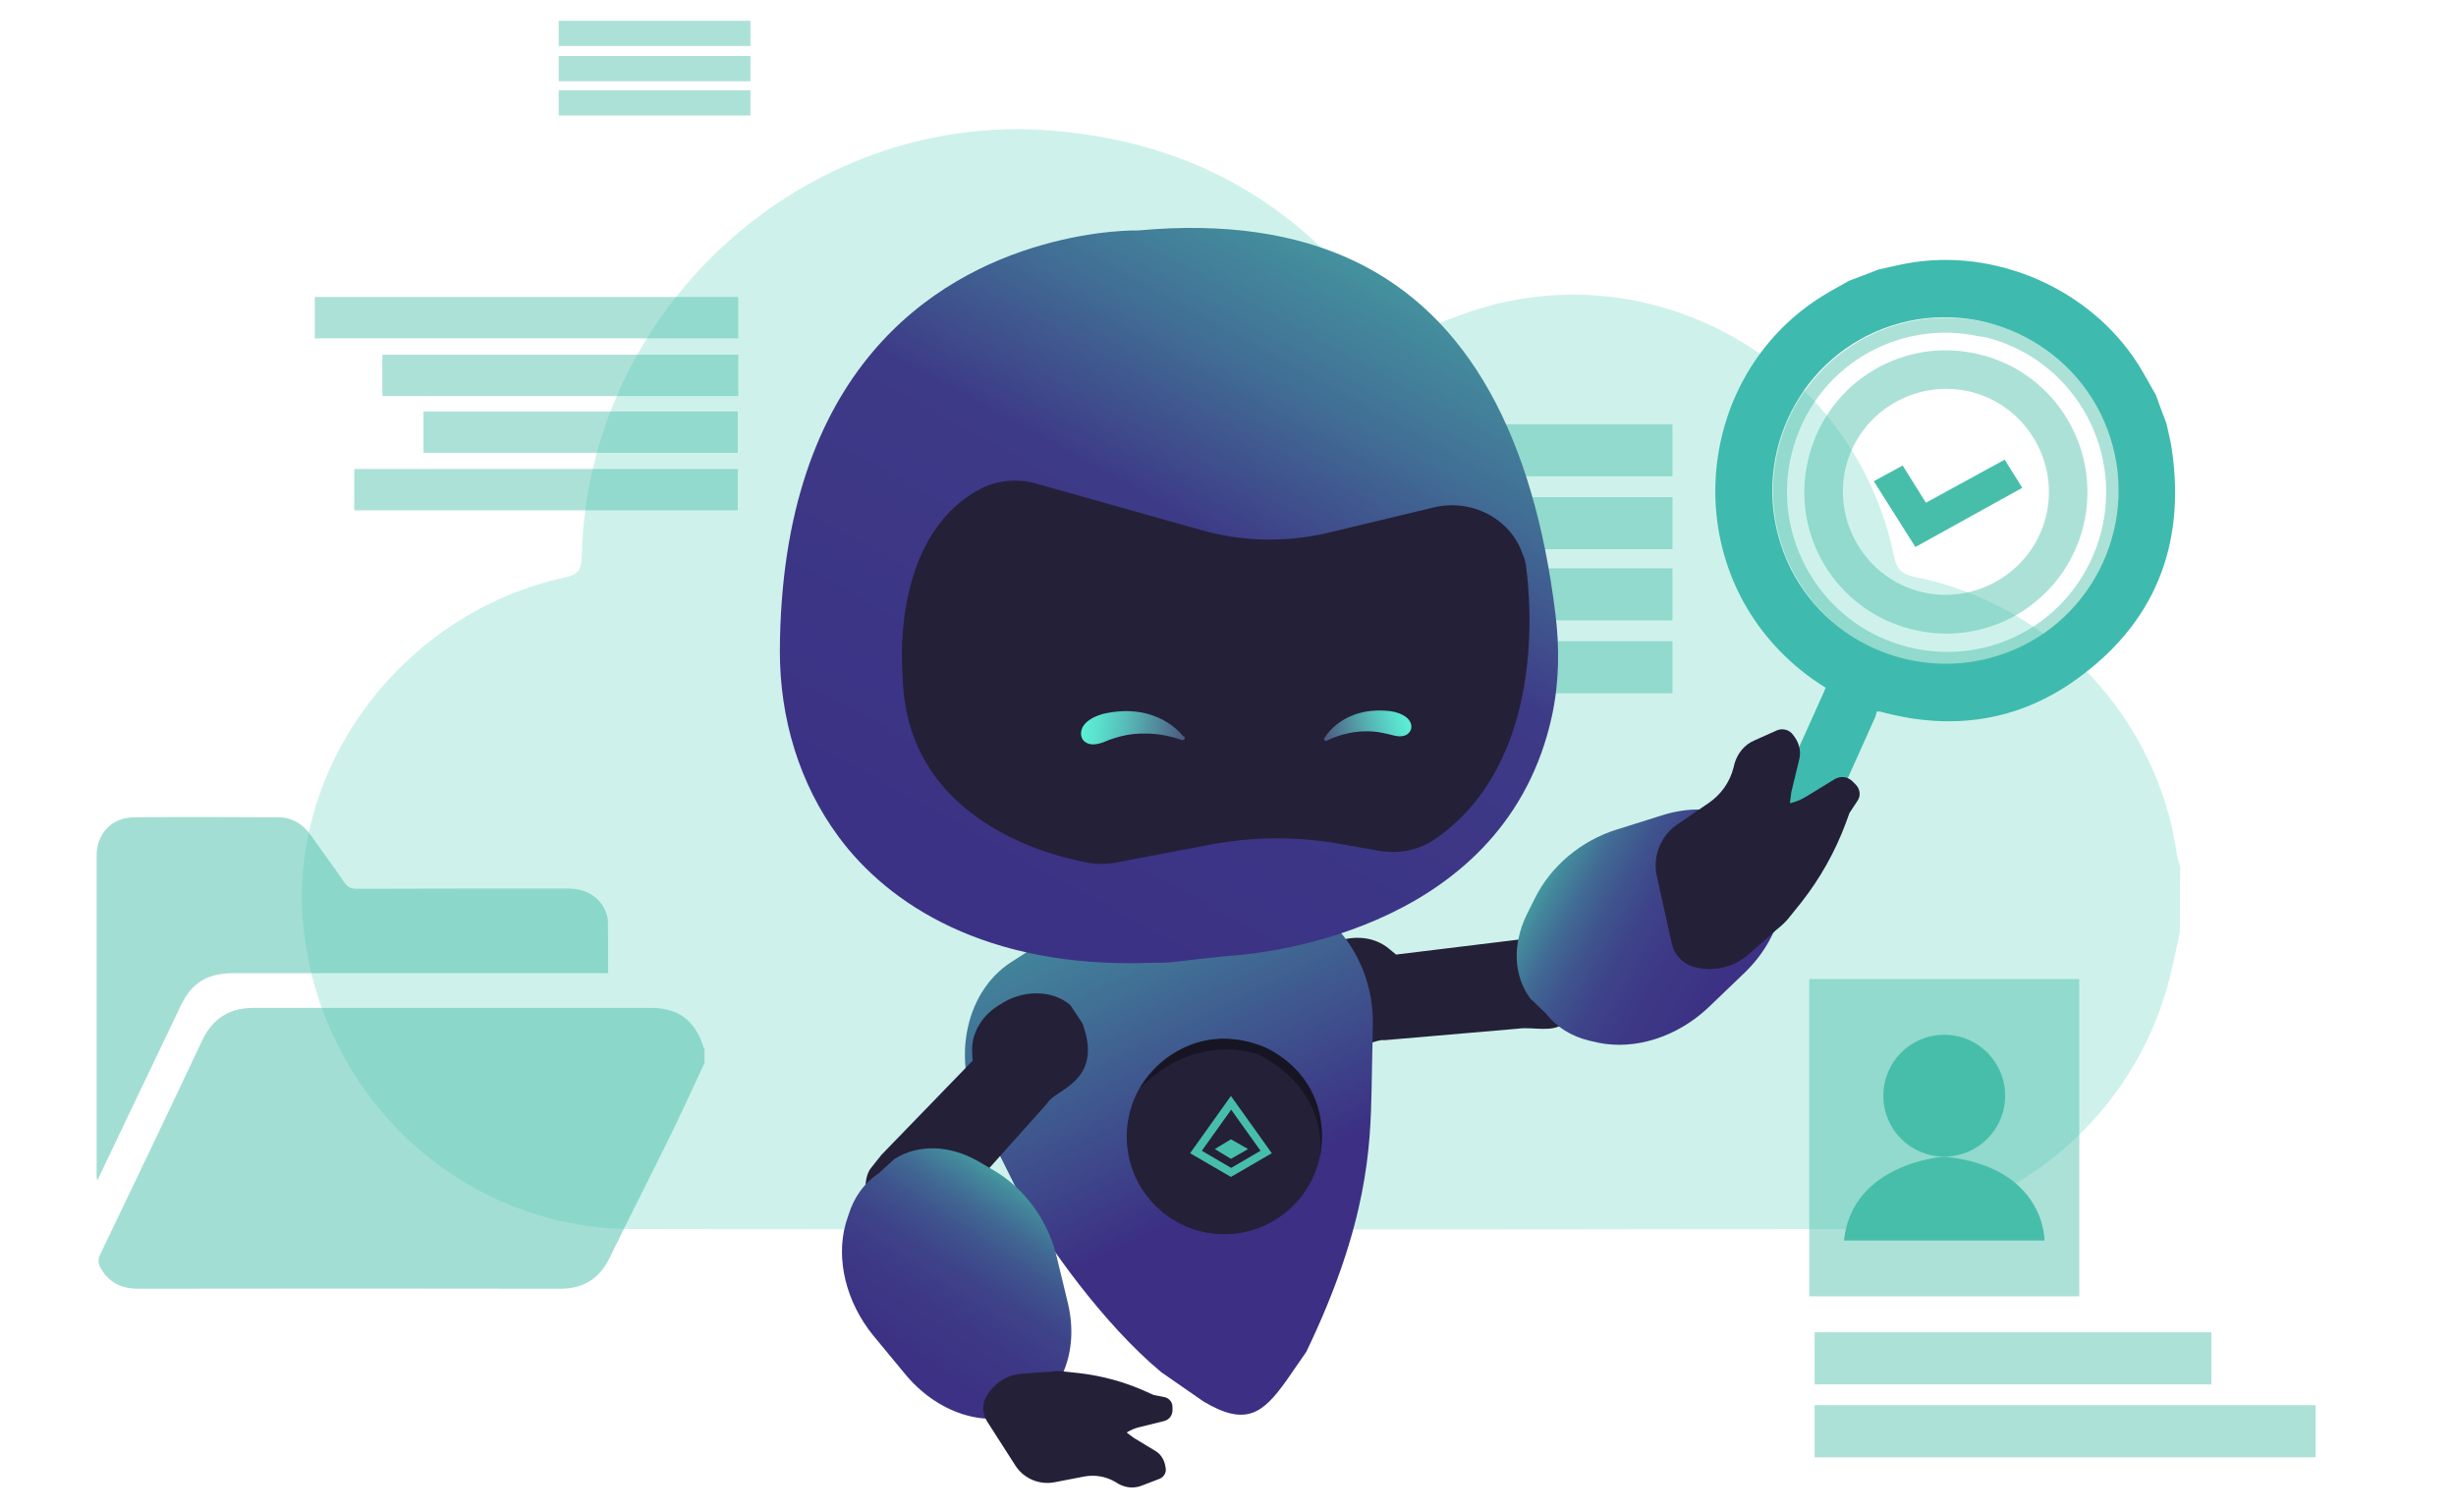 <?xml version="1.0" encoding="utf-8"?>
<!-- Generator: Adobe Illustrator 26.5.0, SVG Export Plug-In . SVG Version: 6.00 Build 0)  -->
<svg version="1.1" id="Layer_1" xmlns="http://www.w3.org/2000/svg" xmlns:xlink="http://www.w3.org/1999/xlink" x="0px" y="0px"
	 viewBox="0 0 1004 618" style="enable-background:new 0 0 1004 618;" xml:space="preserve">
<style type="text/css">
	.st0{fill:#CEF2EB;}
	.st1{opacity:0.45;fill:#47BEAA;enable-background:new    ;}
	.st2{opacity:0.5;enable-background:new    ;}
	.st3{fill:#47BEAA;}
	.st4{fill:#242038;}
	.st5{fill:url(#SVGID_1_);}
	.st6{fill:url(#SVGID_00000047754090010451956800000015475481310787424185_);}
	.st7{fill:url(#SVGID_00000002359557736752896160000005542194719076732038_);}
	.st8{fill:url(#SVGID_00000178194036273498153290000015537764698209395616_);}
	.st9{fill:url(#SVGID_00000075159358759006365180000006330740612315086527_);}
	.st10{fill:url(#SVGID_00000002349928258438476460000003607783564058223008_);}
	.st11{fill-rule:evenodd;clip-rule:evenodd;fill:#171523;}
	.st12{fill:#3FBAAE;}
</style>
<g>
	<path class="st0" d="M891.1,381.2c-1.8,8-3.3,16.1-5.6,23.9c-16.9,57-69.6,97.2-128.9,97.3c-166.1,0.3-332.3,0.3-498.4,0
		c-69.5-0.2-127.2-54-134.2-123.7c-6.5-65.3,40.6-128.3,107.1-142.7c5.4-1.2,6.5-3.2,6.7-8.3c2.2-101.1,90.7-182,191.3-174.4
		c59.5,4.5,106.1,32.1,139.3,82c1,1.4,1.9,2.9,2.5,3.7c13.4-5,26.1-11,39.4-14.4c73.5-18.9,148.8,28.6,164,102.9
		c1.1,5.2,3.2,7.3,8.4,8.3c55.7,11.2,99.2,57.3,107.2,113.4c0.2,1.7,0.9,3.3,1.4,5C891.1,363.2,891.1,372.2,891.1,381.2z"/>
	<g>
		<path class="st1" d="M306.8,36.9h-78.4v10.3h78.4V36.9z"/>
		<path class="st1" d="M306.8,8.5h-78.4v10.3h78.4V8.5z"/>
		<path class="st1" d="M306.8,22.9h-78.4v10.3h78.4V22.9z"/>
	</g>
	<path class="st1" d="M683.7,232.3H521.5v21.3h162.2V232.3z"/>
	<path class="st1" d="M683.7,262.1H521.5v21.3h162.2V262.1z"/>
	<path class="st1" d="M683.7,173.4H521.5v21.3h162.2V173.4z"/>
	<path class="st1" d="M683.7,203.2H521.5v21.3h162.2V203.2z"/>
	<path class="st1" d="M904,544.6H741.8v21.3H904V544.6z"/>
	<path class="st1" d="M946.6,574.4H741.8v21.3h204.8V574.4z"/>
	<g class="st2">
		<path class="st3" d="M288,434.5c-4.7,10.1-9.3,20.2-14.2,30.2c-8.1,16.5-16.5,32.9-24.6,49.5c-4.2,8.6-10.9,12.7-20.5,12.6
			c-57.4-0.1-114.7-0.1-172.1,0c-6.9,0-12.2-2.5-15.6-8.7c-0.9-1.7-1-3.3-0.1-5.2c14-29.2,28-58.4,41.8-87.7
			c4.2-8.8,11.1-13.2,20.7-13.2c54.3,0,108.6,0,162.9,0c11.2,0,18.1,5.4,21.4,16.4c0,0.1,0.2,0.2,0.3,0.4
			C288,430.6,288,432.6,288,434.5z"/>
		<path class="st3" d="M248.6,397.8c-1.3,0-2.4,0-3.6,0c-49.8,0-99.7,0-149.5,0c-6.5,0-12.4,1.4-17,6.3c-1.9,2-3.4,4.5-4.6,7
			C62.9,434,52,457,41,480c-0.3,0.7-0.7,1.5-1.3,2.7c-0.1-1.1-0.2-1.7-0.2-2.2c0-43.6,0-87.2,0-130.8c0-8.9,6.2-15.5,15.1-15.6
			c19.7-0.2,39.5-0.1,59.2,0c5.7,0,10.1,2.8,13.4,7.5c4.5,6.3,9.1,12.6,13.5,19c1.4,2.1,2.9,2.7,5.3,2.7c28.7-0.1,57.4-0.1,86.1-0.1
			c8.3,0,14.2,4.2,16.1,11.3c0.1,0.5,0.3,0.9,0.3,1.4C248.6,383.1,248.6,390.3,248.6,397.8z"/>
	</g>
	<g>
		<path class="st4" d="M620.5,420.5c5.8-0.9,14.2,1.8,18.8-2.2l6.4-5.4c3.3-2.8,4.7-7.5,3.5-11.6c-1.9-7.3-11.1-18.1-18.5-17.8
			l-6.8,0.2l-53.2,6.5l-2.9-2.4c-5.9-4.9-14.4-5.8-22.4-2.5l-2.1,1c-9,4.1-15.2,12.8-14.9,22.1l2.9,8.6c13.7,21.6,28.4,7.3,34.6,8.2
			L620.5,420.5z"/>
		<linearGradient id="SVGID_1_" gradientUnits="userSpaceOnUse" x1="407.411" y1="279.526" x2="508.659" y2="487.258">
			<stop  offset="0" style="stop-color:#47BEAA"/>
			<stop  offset="0.184" style="stop-color:#45A9A4"/>
			<stop  offset="0.564" style="stop-color:#417396"/>
			<stop  offset="0.997" style="stop-color:#3C2F84"/>
		</linearGradient>
		<path class="st5" d="M518.2,365.2l-55.5-3.7l-49.5,31.9c-19.4,12.6-24.7,42.2-11.4,65l16.8,33.7c9.5,16.4,32.1,48.8,56.1,68.8
			l17.3,12c17.3,10.3,24.2,5,33.9-8.6l8.1-11.7c25.3-52.5,26.2-84.1,26.7-107.2l0.5-26.2C561.9,391.3,542.3,366.8,518.2,365.2z"/>
		
			<linearGradient id="SVGID_00000110449134069878126860000012357303760052035724_" gradientUnits="userSpaceOnUse" x1="624.554" y1="-14.143" x2="341.407" y2="500.913">
			<stop  offset="0" style="stop-color:#47BEAA"/>
			<stop  offset="6.737580e-02" style="stop-color:#47B9A9"/>
			<stop  offset="0.15" style="stop-color:#45AAA5"/>
			<stop  offset="0.24" style="stop-color:#44919E"/>
			<stop  offset="0.337" style="stop-color:#416E95"/>
			<stop  offset="0.436" style="stop-color:#3E4289"/>
			<stop  offset="0.453" style="stop-color:#3D3A87"/>
			<stop  offset="0.731" style="stop-color:#3C3285"/>
			<stop  offset="0.997" style="stop-color:#3C2F84"/>
		</linearGradient>
		<path style="fill:url(#SVGID_00000110449134069878126860000012357303760052035724_);" d="M634.4,292.8
			c-18.8,85.7-113.5,96.8-132.6,98c-2.7,0.2-15.5,1.6-18.3,2c-8.5,1-6.3,0.6-13.9,0.8c-66.8,2.2-106.5-24.2-126.6-51.3
			c-16.3-21.9-24.2-48.7-24.2-76.1c0.5-115.9,63.9-153.7,107-166c22.6-6.5,39.5-6,39.5-6c70.9-6.5,116.7,17.9,143.5,65.6
			c13.7,24.3,22.6,55.1,27,90.8C637.6,264.6,637.4,279,634.4,292.8z"/>
		<path class="st4" d="M391.7,491.7c-4.2,4.2-7.2,12.4-13.1,13.6l-8.1,1.8c-4.2,0.9-8.8-0.8-11.4-4.2c-4.7-5.8-7.6-19.8-3-25.5
			l4.2-5.3l37.3-38.5l-0.2-3.8c-0.3-7.6,4.1-15,11.6-19.3l2-1.2c8.7-4.7,19.5-4.4,26.5,1.5l5,7.5c8.9,24-11.4,27-14.3,32.6
			L391.7,491.7z"/>
		
			<linearGradient id="SVGID_00000126305238579288228330000007790568351541761445_" gradientUnits="userSpaceOnUse" x1="-1935.374" y1="140.364" x2="-1845.899" y2="4.528" gradientTransform="matrix(-1 0 0 -1 -1511.576 618.284)">
			<stop  offset="0" style="stop-color:#47BEAA"/>
			<stop  offset="3.766620e-02" style="stop-color:#45A5A3"/>
			<stop  offset="9.566550e-02" style="stop-color:#43869B"/>
			<stop  offset="0.161" style="stop-color:#416A94"/>
			<stop  offset="0.236" style="stop-color:#3F548E"/>
			<stop  offset="0.322" style="stop-color:#3E4389"/>
			<stop  offset="0.429" style="stop-color:#3D3886"/>
			<stop  offset="0.58" style="stop-color:#3C3184"/>
			<stop  offset="0.997" style="stop-color:#3C2F84"/>
		</linearGradient>
		<path style="fill:url(#SVGID_00000126305238579288228330000007790568351541761445_);" d="M359.1,479.7l6.5-5.9
			c9.7-6.2,22.6-5.8,34.3,0.9l6.5,3.8c12.6,7.4,22.1,20.6,25.6,35.3l4.6,19.1c4.6,19.6-2.7,37.8-18,44.4c-15.7,6.8-35.7,0.3-48.9-16
			l-12.9-15.6c-10.8-13.4-15.3-30.9-11-45.8l1.1-3.4C349.1,489.5,353.2,483.6,359.1,479.7z"/>
		<path class="st4" d="M434.7,560.6l6.5,0.7c9.4,1.1,18.6,3.6,27.2,7.5l2.7,1.2c0.2,0.1,0.4,0.1,0.4,0.2l4.5,0.9
			c1.9,0.4,3.3,2,3.3,4v1.4c0,2.1-1.4,3.9-3.5,4.4l-10.1,2.5c-1.7,0.4-3.3,1.1-4.7,1.9l-0.4,0.3l2.8,2.1l8.9,5.4
			c2.1,1.2,3.5,3.4,4,5.8l0.2,1.1c0.4,1.9-0.7,3.8-2.5,4.5l-7.3,2.8c-3.1,1.2-6.5,0.9-9.4-0.7l-1.3-0.8c-3.9-2.3-8.5-3.1-13-2.2
			l-11.9,2.3c-6.2,1.2-12.6-1.5-16-6.8L403.5,581c-2.2-3.5-2.1-7.9,0.4-11.2l0.5-0.8c3.2-4.4,8.1-7.2,13.6-7.5l11.8-0.8
			C431.5,560.4,433.1,560.4,434.7,560.6z"/>
		<path class="st4" d="M623.9,232c1.9,14.3,7.9,79.6-37.1,110.9c-6.6,4.6-15,6.3-22.9,4.9l-15.8-2.8c-17.9-3.2-36.2-3.1-54.1,0.4
			l-37.9,7.2c-3.9,0.7-7.8,0.7-11.7,0c-19.1-3.6-74.2-19.2-75.4-76.3c0,0-5.8-56,31.3-76.2c7-3.8,15.3-4.6,23-2.5l67.8,19.1
			c16.9,4.8,34.7,5.1,51.8,1.1l43.3-10.4c15.1-3.6,31.1,4.3,36.2,19c0.1,0.2,0.1,0.4,0.2,0.5C623.3,228.4,623.7,230.2,623.9,232z"/>
		
			<linearGradient id="SVGID_00000148634173880170289970000002660777732401323671_" gradientUnits="userSpaceOnUse" x1="-2052.843" y1="316.149" x2="-2087.631" y2="325.094" gradientTransform="matrix(-1 0 0 -1 -1511.576 618.284)">
			<stop  offset="0" style="stop-color:#4D567E"/>
			<stop  offset="0.257" style="stop-color:#518599"/>
			<stop  offset="0.603" style="stop-color:#57BEBA"/>
			<stop  offset="0.86" style="stop-color:#5AE2CE"/>
			<stop  offset="0.997" style="stop-color:#5BEFD6"/>
		</linearGradient>
		<path style="fill:url(#SVGID_00000148634173880170289970000002660777732401323671_);" d="M541.7,301.3c0,0,7.4-12.9,26.7-10.6
			c2.3,0.3,4.9,1.2,6.6,2.6c1.8,1.4,2.8,4.1,1.1,6.1c-1.5,1.9-4.3,1.8-6.5,1.2c-2.8-0.7-5.7-1.4-8.6-1.6c-6.4-0.4-12.8,0.9-18.7,3.8
			C541.5,303.3,540.8,301.8,541.7,301.3z"/>
		
			<linearGradient id="SVGID_00000064330816072436583780000003395551806903642275_" gradientUnits="userSpaceOnUse" x1="-1996.019" y1="316.598" x2="-1954.153" y2="322.531" gradientTransform="matrix(-1 0 0 -1 -1511.576 618.284)">
			<stop  offset="0" style="stop-color:#4D567E"/>
			<stop  offset="0.257" style="stop-color:#518599"/>
			<stop  offset="0.603" style="stop-color:#57BEBA"/>
			<stop  offset="0.86" style="stop-color:#5AE2CE"/>
			<stop  offset="0.997" style="stop-color:#5BEFD6"/>
		</linearGradient>
		<path style="fill:url(#SVGID_00000064330816072436583780000003395551806903642275_);" d="M483.1,302.5c-7.2-2.6-14.9-3.3-22.3-2.1
			c-3.5,0.7-6.5,1.6-9.7,3c-2.6,0.9-5.6,1.6-7.9-0.4c-2.1-2.1-1.4-5.3,0.4-7.2c1.9-2.1,4.9-3.3,7.4-4c22.3-5.1,32.5,9,32.5,9
			C485,301.1,484.3,302.9,483.1,302.5z"/>
		
			<linearGradient id="SVGID_00000139284671520000549640000009823387487351206302_" gradientUnits="userSpaceOnUse" x1="-2137.079" y1="268.508" x2="-2278.908" y2="188.881" gradientTransform="matrix(-1 0 0 -1 -1511.576 618.284)">
			<stop  offset="0" style="stop-color:#47BEAA"/>
			<stop  offset="3.766620e-02" style="stop-color:#45A5A3"/>
			<stop  offset="9.566550e-02" style="stop-color:#43869B"/>
			<stop  offset="0.161" style="stop-color:#416A94"/>
			<stop  offset="0.236" style="stop-color:#3F548E"/>
			<stop  offset="0.322" style="stop-color:#3E4389"/>
			<stop  offset="0.429" style="stop-color:#3D3886"/>
			<stop  offset="0.58" style="stop-color:#3C3184"/>
			<stop  offset="0.997" style="stop-color:#3C2F84"/>
		</linearGradient>
		<path style="fill:url(#SVGID_00000139284671520000549640000009823387487351206302_);" d="M632,414.3l-6.4-6.1
			c-6.9-9.3-7.4-22.1-1.5-34.3l3.4-6.8c6.5-13.1,18.9-23.5,33.4-28l18.8-5.9c19.2-6,37.9,0,45.6,14.8c7.9,15.1,2.8,35.5-12.5,50
			l-14.6,14c-12.6,11.8-29.7,17.4-45,14.2l-3.5-0.8C642.3,423.6,636.2,419.8,632,414.3z"/>
		<g>
			<path class="st4" d="M500.5,504.5c22,0,39.9-17.9,39.9-39.9s-17.9-39.9-39.9-39.9c-22,0-39.9,17.9-39.9,39.9
				S478.4,504.5,500.5,504.5z"/>
			<path class="st11" d="M466,444.9c0,0,16.5-29.6,49.9-17.3c0,0,30.5,11.1,23.4,47.3c0,0,6.5-27.3-24.8-43.9
				C514.6,431.1,489.1,421.1,466,444.9z"/>
			<path class="st3" d="M503.2,481.1l-16.7-9.7l16.7-23.4l16.7,23.4L503.2,481.1z M491.3,470.4l12,7l12-7l-12-16.8L491.3,470.4z"/>
			<path class="st3" d="M503.2,465.7l-6.6,4l6.6,4l7-4L503.2,465.7z"/>
		</g>
		<path class="st12" d="M885.6,173c0.8,3.7,1.8,7.4,2.3,11.1c5.6,39.2-7.3,71-39.5,93.9c-23.6,16.8-50.1,20.6-78.2,13.3
			c-0.7-0.2-1.3-0.4-2-0.5c-0.1,0-0.3,0-1,0.1c-0.2,0.6-0.3,1.5-0.7,2.4c-11.5,25.6-23,51.2-34.4,76.8c-1.9,4.3-5,7.1-9.8,7.6
			c-8.3,1-14.9-6.9-12.5-14.9c0.3-1.2,0.9-2.3,1.4-3.4c11.4-25.4,22.8-50.8,34.2-76.1c0.3-0.7,0.6-1.4,0.9-2.2
			c-7-4.3-13.2-9.3-18.9-15.2c-41.4-42.8-32.5-114.2,18.1-145.2c3.4-2.1,6.9-3.9,10.3-5.9c4-1.5,8-3,12-4.6
			c3.8-0.8,7.7-1.8,11.5-2.5c36.1-6.7,75,10.2,94.7,41.1c2.6,4.1,4.8,8.4,7.3,12.6C882.7,165.3,884.1,169.2,885.6,173z M770.2,134.2
			c-36.4,13.7-54.9,54.7-41.2,91.3c13.6,36.5,54.7,55,91.3,41.3c36.5-13.7,55-54.7,41.2-91.3C847.8,139.1,806.7,120.5,770.2,134.2z"
			/>
		<path class="st4" d="M731.2,375.3l5.3-6.6c7.6-9.7,13.7-20.6,18-32.1l1.3-3.6c0.1-0.2,0.2-0.4,0.2-0.6l3.3-5
			c1.5-2.1,1.1-4.9-0.7-6.7l-1.3-1.3c-2-2-4.9-2.3-7.3-0.9l-11.6,7.1c-2,1.2-4,2.1-6.1,2.6l-0.6,0.1l0.6-4.6l3.2-13.2
			c0.8-3.1,0.1-6.4-1.7-9l-0.8-1.1c-1.5-2.1-4.2-2.8-6.5-1.9l-9.4,4.2c-4,1.7-6.8,5.3-8,9.3l-0.5,2c-1.5,5.7-5,10.7-9.9,14.1
			l-13,8.9c-6.8,4.6-10.2,13-8.4,21.1l6.1,27.5c1.2,5.2,5.3,9.2,10.7,10l1.2,0.2c7,1.1,14.1-0.9,19.5-5.7l11.6-10.2
			C728.3,378.4,729.9,376.9,731.2,375.3z"/>
		<g>
			<path class="st1" d="M809.7,145c-31.1-7.9-62.4,10.8-70.3,41.9c-7.9,31.1,10.8,62.4,41.9,70.3c31.1,7.9,62.4-10.8,70.3-41.9
				C859.3,184.4,840.8,152.8,809.7,145z M836.3,211.4c-5.7,22.4-28.7,36.1-51.2,30.5c-22.4-5.7-36.1-28.7-30.5-51.2
				c5.7-22.4,28.7-36.1,51.2-30.5C828.3,165.9,842,189,836.3,211.4z"/>
			<path class="st1" d="M780.3,270c-0.6-0.2-1.5-0.3-2.1-0.6c-37.7-9.5-60.8-48.1-51.2-86.1c9.6-38,47.8-60.9,86.1-51.2
				c18.3,4.5,33.8,16.1,43.5,32.4c9.7,16.3,12.6,35.2,7.7,53.7C854.5,255.8,817.8,278.4,780.3,270z M809.6,137.6
				c-34.5-7.7-68.4,13.1-77.1,47.5c-8.8,34.7,12.3,70.4,47.2,79.3c35.3,9,70.3-12,79.3-47.2c4.2-16.8,1.7-34.5-7.2-49.5
				c-9-15-23.2-25.6-40-29.8C810.9,137.8,810.3,137.6,809.6,137.6z"/>
			<path class="st3" d="M783,223.6l-17-26.9l11.8-6.4l9.5,15.2l32.2-17.6l7.2,11.5L783,223.6z"/>
		</g>
	</g>
	<g>
		<path class="st1" d="M301.8,121.4H128.7v16.9h173.1V121.4z"/>
		<path class="st1" d="M301.8,145H156.3v16.9h145.5V145z"/>
		<path class="st1" d="M301.6,168.2H173.1v16.9h128.5V168.2z"/>
		<path class="st1" d="M301.6,191.7H144.8v16.9h156.8V191.7z"/>
	</g>
	<g>
		<path class="st1" d="M739.6,529.9H850V400.2H739.6V529.9z"/>
		<path class="st3" d="M753.8,507.1h82c0,0,0.4-30.1-41-34.3C794.8,472.8,757.2,475.2,753.8,507.1z"/>
		<path class="st3" d="M794.8,472.8c13.7,0,24.9-11.1,24.9-24.9c0-13.7-11.1-24.9-24.9-24.9s-24.9,11.1-24.9,24.9
			C769.9,461.7,781,472.8,794.8,472.8z"/>
	</g>
</g>
</svg>
